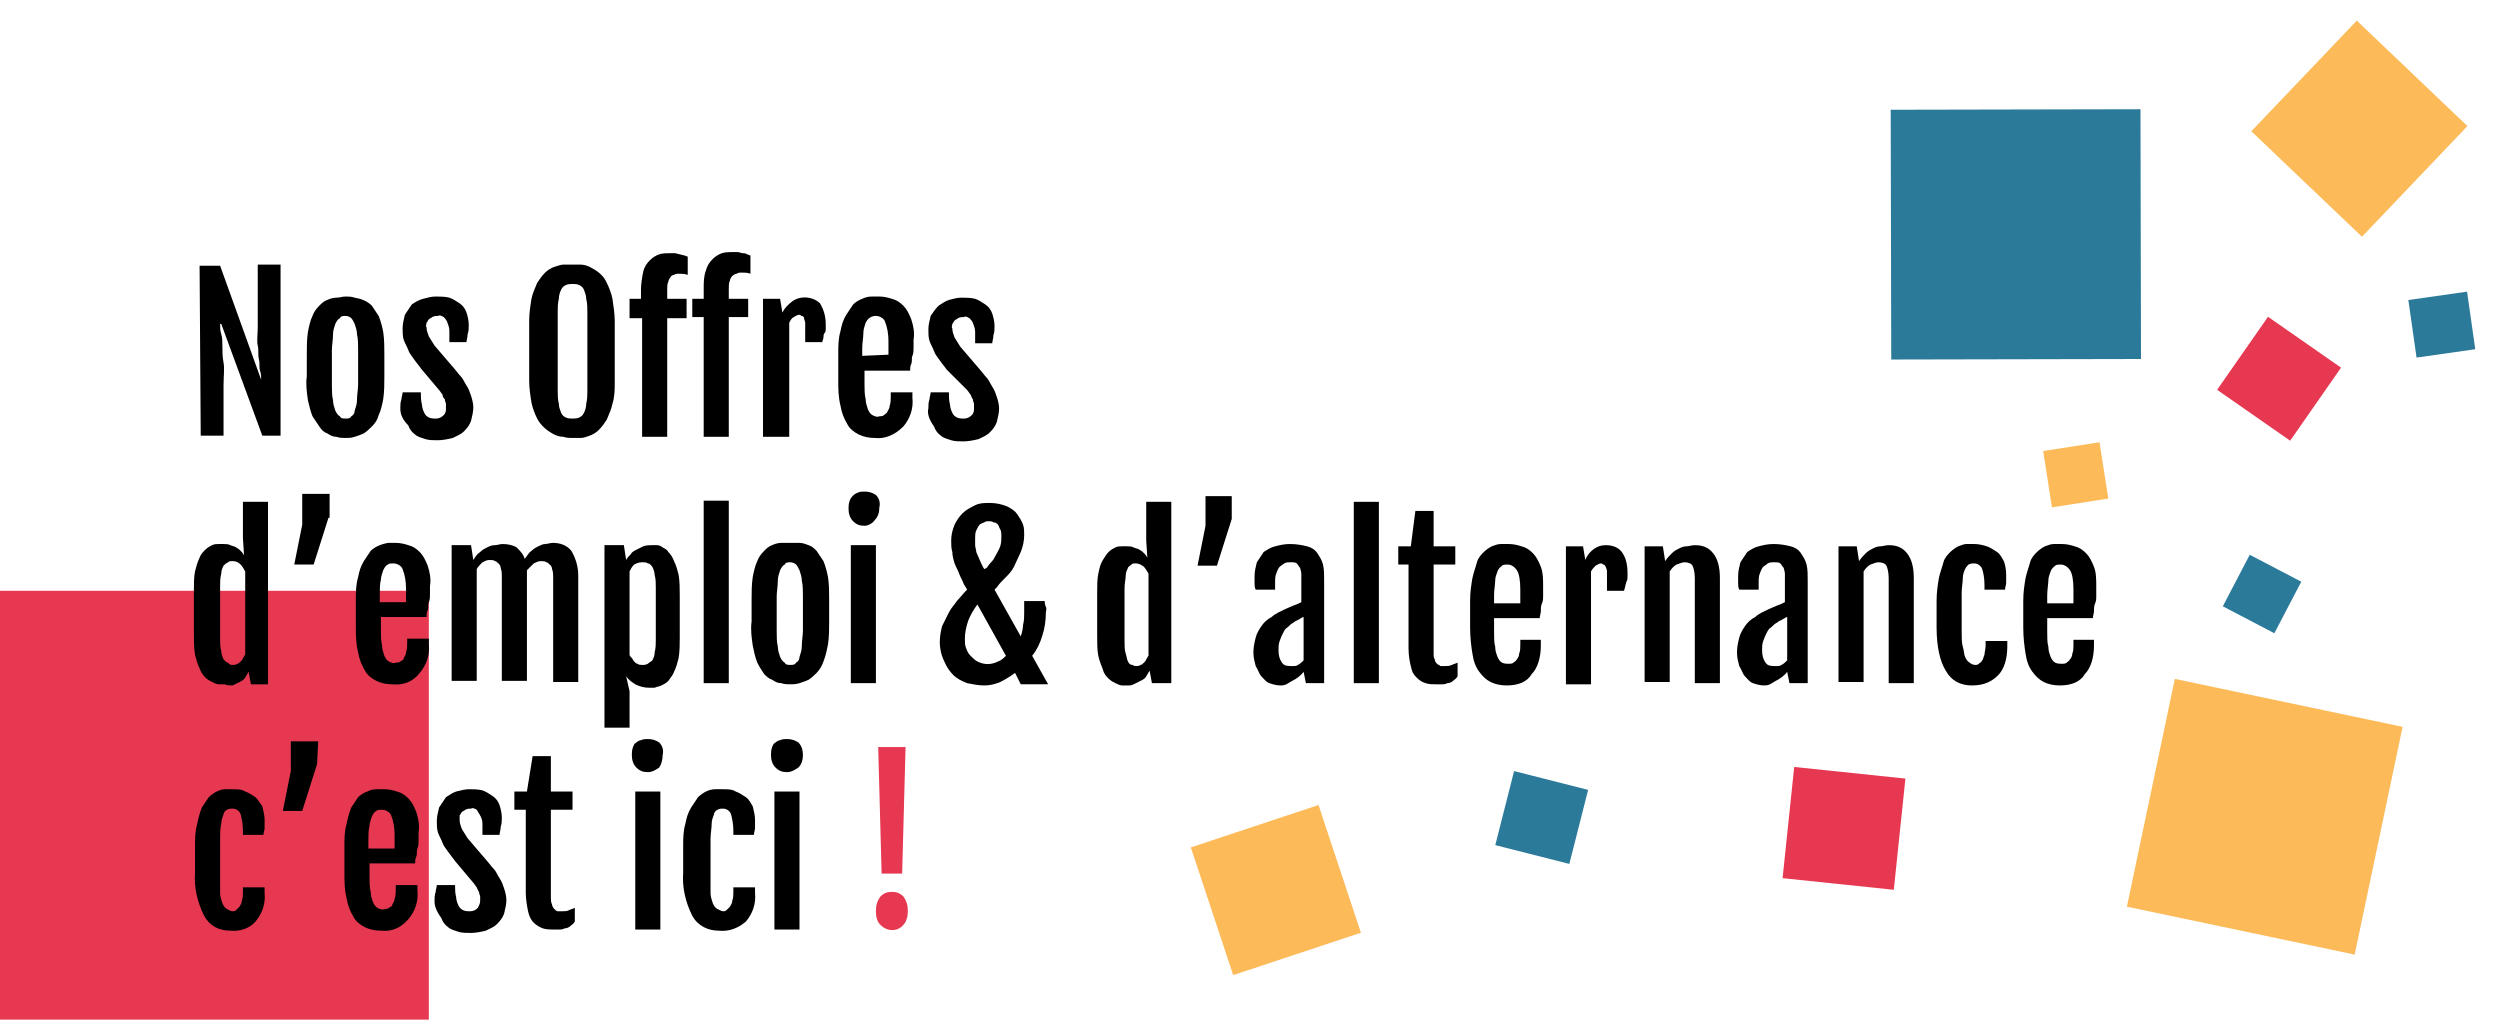 <?xml version="1.0" encoding="utf-8"?>
<!-- Generator: Adobe Illustrator 25.2.2, SVG Export Plug-In . SVG Version: 6.00 Build 0)  -->
<svg version="1.1" id="a2b42c59-356f-4bb9-99c4-b603fcf58734"
	 xmlns="http://www.w3.org/2000/svg" xmlns:xlink="http://www.w3.org/1999/xlink" x="0px" y="0px" viewBox="0 0 219.2 89.7"
	 style="enable-background:new 0 0 219.2 89.7;" xml:space="preserve">
<style type="text/css">
	.st0{fill:#E63851;}
	.st1{fill:#FCBA58;}
	.st2{fill:#2C7A99;}
</style>
<g>
	<rect y="51.8" class="st0" width="37.6" height="37.6"/>
	<g>
		
			<rect x="188.3" y="61.5" transform="matrix(0.206 -0.979 0.979 0.206 87.489 251.174)" class="st1" width="20.4" height="20.4"/>
		
			<rect x="165.8" y="9.6" transform="matrix(1 -2.094389e-03 2.094389e-03 1 -4.258960e-02 0.37)" class="st2" width="21.9" height="21.9"/>
		
			<rect x="195.9" y="29.4" transform="matrix(0.572 -0.821 0.821 0.572 58.205 178.196)" class="st0" width="7.8" height="7.8"/>
		<rect x="179.5" y="39.2" transform="matrix(0.988 -0.154 0.154 0.988 -4.237 28.458)" class="st1" width="5" height="5"/>
		<rect x="211.5" y="25.9" transform="matrix(0.99 -0.141 0.141 0.99 -1.873 30.485)" class="st2" width="5.2" height="5.1"/>
		
			<rect x="200.1" y="4.6" transform="matrix(0.69 -0.724 0.724 0.69 55.997 153.208)" class="st1" width="13.4" height="13.4"/>
		
			<rect x="195.8" y="49.4" transform="matrix(0.463 -0.886 0.886 0.463 60.472 203.768)" class="st2" width="5.1" height="5.1"/>
	</g>
	<g>
		<path d="M17.5,23.3h1.8l3.6,10l0,0c0-0.2,0-0.5-0.1-0.8s0-0.6-0.1-1s0-0.8-0.1-1.2s0-1,0-1.6v-5.5h2v15H23l-3.6-9.8h-0.1
			c0,0.3,0,0.6,0.1,0.9s0.1,0.7,0.1,1.1s0,0.9,0.1,1.4s0,1.2,0,2v4.4h-2L17.5,23.3z"/>
		<path d="M30.3,38.4c-0.3,0-0.5,0-0.8-0.1c-0.3,0-0.5-0.1-0.8-0.3c-0.3-0.1-0.5-0.3-0.7-0.6c-0.2-0.3-0.4-0.6-0.6-0.9
			c-0.2-0.5-0.3-1-0.4-1.4c-0.1-0.7-0.2-1.4-0.1-2.1v-1.9c0-0.7,0-1.3,0.1-2c0.1-0.5,0.2-1,0.4-1.4c0.1-0.3,0.3-0.6,0.6-0.9
			c0.2-0.2,0.4-0.4,0.7-0.5c0.2-0.1,0.5-0.2,0.8-0.2c0.3,0,0.5-0.1,0.8-0.1c0.3,0,0.5,0,0.8,0.1c0.6,0.1,1.1,0.3,1.5,0.7
			c0.2,0.3,0.4,0.6,0.6,0.9c0.2,0.5,0.3,0.9,0.4,1.4c0.1,0.7,0.1,1.3,0.1,2v1.9c0,0.7,0,1.3-0.1,2c-0.1,0.5-0.2,1-0.4,1.4
			c-0.1,0.4-0.3,0.7-0.6,1c-0.2,0.2-0.4,0.4-0.7,0.6c-0.2,0.1-0.5,0.2-0.8,0.3C30.8,38.4,30.6,38.4,30.3,38.4z M30.3,36.7
			c0.2,0,0.4,0,0.5-0.2c0.2-0.1,0.3-0.3,0.3-0.5c0.1-0.3,0.2-0.6,0.2-0.9c0-0.5,0.1-1,0.1-1.4v-3c0-0.5,0-1-0.1-1.4
			c0-0.3-0.1-0.6-0.2-0.9c-0.1-0.2-0.2-0.4-0.3-0.5c-0.1-0.1-0.3-0.2-0.5-0.2c-0.2,0-0.4,0-0.5,0.2c-0.2,0.1-0.3,0.3-0.4,0.5
			c-0.1,0.3-0.2,0.6-0.2,0.9c0,0.5-0.1,1-0.1,1.4v3c0,0.5,0,1,0.1,1.4c0,0.3,0.1,0.6,0.2,0.9c0.1,0.2,0.2,0.4,0.4,0.5
			C29.9,36.7,30.1,36.7,30.3,36.7L30.3,36.7z"/>
		<path d="M35.1,35.8c0-0.3,0-0.5,0.1-0.8c0-0.2,0.1-0.4,0.1-0.6h1.6c0,0.4,0,0.7,0.1,1.1c0,0.2,0.1,0.5,0.2,0.7
			c0.1,0.2,0.2,0.3,0.4,0.4c0.2,0.1,0.4,0.1,0.6,0.1c0.3,0,0.5-0.1,0.7-0.3c0.2-0.2,0.2-0.4,0.2-0.6c0-0.1,0-0.2,0-0.4
			c0-0.1-0.1-0.2-0.1-0.4c-0.1-0.1-0.2-0.2-0.2-0.4c-0.1-0.1-0.2-0.3-0.3-0.4l-1.6-1.9c-0.2-0.3-0.4-0.5-0.6-0.8
			c-0.2-0.3-0.4-0.5-0.5-0.8c-0.1-0.3-0.3-0.6-0.4-0.9c-0.1-0.3-0.1-0.7-0.1-1c0-0.4,0.1-0.8,0.2-1.2c0.2-0.3,0.4-0.6,0.6-0.9
			c0.3-0.2,0.6-0.4,1-0.5c0.4-0.1,0.7-0.2,1.1-0.2c0.4,0,0.8,0,1.2,0.1c0.3,0.1,0.6,0.3,0.9,0.5c0.3,0.2,0.5,0.5,0.6,0.8
			c0.1,0.3,0.2,0.7,0.2,1.1c0,0.3,0,0.5-0.1,0.8c0,0.3-0.1,0.5-0.1,0.7h-1.5c0-0.4,0-0.7,0-1c0-0.3-0.1-0.5-0.2-0.8
			c-0.1-0.2-0.2-0.3-0.3-0.4c-0.2-0.1-0.3-0.2-0.5-0.1c-0.2,0-0.3,0-0.5,0.1c-0.1,0.1-0.2,0.1-0.3,0.2c-0.1,0.1-0.1,0.2-0.2,0.3
			c0,0.1-0.1,0.3,0,0.4c0,0.3,0.1,0.5,0.2,0.8c0.2,0.3,0.3,0.5,0.5,0.8l1.8,2.1c0.1,0.1,0.3,0.4,0.5,0.6c0.2,0.2,0.3,0.5,0.5,0.8
			c0.2,0.3,0.3,0.6,0.4,0.9c0.1,0.3,0.2,0.7,0.2,1c0,0.4-0.1,0.8-0.2,1.2c-0.1,0.3-0.3,0.6-0.6,0.9c-0.3,0.3-0.6,0.4-1,0.6
			c-0.4,0.1-0.9,0.2-1.3,0.2c-0.4,0-0.8,0-1.1-0.1c-0.3-0.1-0.7-0.2-0.9-0.4c-0.3-0.2-0.5-0.5-0.6-0.8
			C35.2,36.7,35.1,36.2,35.1,35.8z"/>
		<path d="M50.2,38.4c-0.3,0-0.5,0-0.8-0.1c-0.3,0-0.6-0.1-0.8-0.2c-0.6-0.3-1.2-0.8-1.5-1.4c-0.2-0.4-0.4-0.9-0.5-1.4
			c-0.1-0.6-0.2-1.3-0.2-1.9v-5.3c0-0.6,0.1-1.3,0.2-1.9c0.1-0.5,0.3-0.9,0.5-1.4c0.2-0.3,0.4-0.6,0.7-0.9c0.2-0.2,0.5-0.4,0.8-0.5
			c0.3-0.1,0.6-0.2,0.8-0.2c0.3,0,0.5,0,0.8,0c0.2,0,0.5,0,0.7,0c0.3,0,0.6,0.1,0.8,0.2c0.6,0.3,1.2,0.7,1.5,1.4
			c0.2,0.4,0.4,0.9,0.5,1.4c0.1,0.7,0.2,1.3,0.2,2v5.3c0,0.6,0,1.3-0.2,1.9c-0.1,0.5-0.3,0.9-0.5,1.4c-0.2,0.3-0.4,0.6-0.7,0.9
			c-0.2,0.2-0.5,0.4-0.8,0.5c-0.3,0.1-0.5,0.2-0.8,0.2C50.7,38.4,50.5,38.4,50.2,38.4z M50.2,36.7c0.2,0,0.4,0,0.6-0.1
			c0.2-0.1,0.3-0.2,0.4-0.4c0.1-0.2,0.2-0.5,0.2-0.8c0.1-0.4,0.1-0.8,0.1-1.2v-6.8c0-0.4,0-0.8-0.1-1.2c0-0.3-0.1-0.5-0.2-0.8
			c-0.1-0.2-0.2-0.3-0.4-0.4c-0.2-0.1-0.4-0.1-0.6-0.1c-0.2,0-0.4,0-0.6,0.1c-0.2,0.1-0.3,0.2-0.4,0.4c-0.1,0.2-0.2,0.5-0.2,0.8
			c-0.1,0.4-0.1,0.8-0.1,1.2v6.8c0,0.4,0,0.8,0.1,1.2c0,0.3,0.1,0.5,0.2,0.8c0.1,0.2,0.2,0.3,0.4,0.4C49.8,36.7,50,36.7,50.2,36.7
			L50.2,36.7z"/>
		<path d="M56.2,27.9h-1v-1.7h1v-0.8c0-0.5,0.1-1.1,0.2-1.6c0.1-0.4,0.3-0.7,0.6-1c0.2-0.2,0.5-0.4,0.8-0.5c0.3-0.1,0.7-0.1,1-0.1
			h0.4l0.4,0.1l0.4,0.1c0.1,0,0.2,0.1,0.3,0.1v1.6C60,24,59.8,24,59.5,24c-0.1,0-0.3,0-0.4,0.1c-0.1,0-0.3,0.1-0.3,0.2
			c-0.1,0.1-0.2,0.3-0.2,0.4c-0.1,0.2-0.1,0.4-0.1,0.7v0.8h1.7v1.7h-1.7v10.4h-2.2V27.9z M61.7,27.8h-1v-1.6h1v-0.9
			c0-0.5,0-1.1,0.2-1.6c0.1-0.4,0.3-0.7,0.6-1c0.2-0.2,0.5-0.4,0.8-0.5c0.3-0.1,0.7-0.1,1-0.1h0.4l0.4,0.1c0.1,0,0.3,0,0.4,0.1
			c0.1,0,0.2,0.1,0.3,0.1V24c-0.3-0.1-0.5-0.1-0.8-0.1c-0.1,0-0.3,0-0.4,0.1c-0.1,0-0.3,0.1-0.4,0.2c-0.1,0.1-0.2,0.3-0.2,0.4
			c-0.1,0.2-0.1,0.4-0.1,0.7v0.9h1.7v1.6h-1.7v10.5h-2.2L61.7,27.8z"/>
		<path d="M66.8,26.2h1.6l0.2,1.2c0.2-0.4,0.5-0.7,0.9-1c0.7-0.5,1.8-0.4,2.4,0.2c0.3,0.5,0.5,1.1,0.5,1.8c0,0.1,0,0.2,0,0.4
			s0,0.3-0.1,0.4s-0.1,0.3-0.1,0.4s-0.1,0.3-0.1,0.4h-1.5v-1.1c0-0.2,0-0.4,0-0.6c0-0.1-0.1-0.3-0.1-0.4c0-0.1-0.1-0.2-0.2-0.2
			c-0.1,0-0.1-0.1-0.2-0.1c-0.2,0-0.3,0.1-0.5,0.2c-0.2,0.1-0.3,0.3-0.4,0.5v10h-2.3V26.2z"/>
		<path d="M76.7,38.4c-0.5,0-1-0.1-1.4-0.3c-0.4-0.2-0.8-0.5-1-0.9c-0.3-0.5-0.5-1-0.6-1.6c-0.2-0.8-0.2-1.5-0.2-2.3V31
			c0-0.7,0-1.3,0.2-2c0.1-0.5,0.2-0.9,0.5-1.4c0.2-0.3,0.4-0.6,0.6-0.9c0.2-0.2,0.5-0.4,0.8-0.5c0.2-0.1,0.5-0.2,0.8-0.2
			c0.2,0,0.5,0,0.7,0c0.4,0,0.8,0.1,1.1,0.2c0.4,0.1,0.7,0.3,1,0.6c0.3,0.3,0.5,0.7,0.7,1.2c0.2,0.6,0.3,1.2,0.2,1.8
			c0,0.2,0,0.5,0,0.7s0,0.5-0.1,0.7s0,0.5-0.1,0.7s-0.1,0.4-0.1,0.6h-4v1.2c0,0.4,0,0.9,0.1,1.3c0,0.3,0.1,0.6,0.2,0.9
			c0.1,0.2,0.2,0.4,0.4,0.5c0.2,0.1,0.4,0.2,0.6,0.1c0.1,0,0.3,0,0.4-0.1c0.1-0.1,0.3-0.2,0.3-0.3c0.1-0.2,0.2-0.3,0.2-0.5
			c0.1-0.3,0.1-0.5,0.1-0.8v-0.4h1.9v0.5c0.1,0.9-0.2,1.8-0.8,2.5C78.4,38.2,77.5,38.5,76.7,38.4z M77.9,31.1c0-0.1,0-0.1,0-0.3
			s0-0.2,0-0.3v-0.6c0-0.6-0.1-1.2-0.3-1.7c-0.1-0.3-0.5-0.5-0.8-0.5c-0.4,0-0.7,0.2-0.9,0.6c-0.1,0.3-0.2,0.6-0.2,0.9
			c0,0.4-0.1,0.9-0.1,1.3v0.7L77.9,31.1z"/>
		<path d="M81.4,35.8c0-0.3,0-0.5,0.1-0.8c0-0.2,0.1-0.4,0.1-0.6h1.6c0,0.4,0,0.7,0.1,1.1c0,0.2,0.1,0.5,0.2,0.7
			c0.1,0.2,0.2,0.3,0.4,0.4c0.2,0.1,0.4,0.1,0.6,0.1c0.3,0,0.5-0.1,0.7-0.3c0.2-0.2,0.2-0.4,0.2-0.6c0-0.1,0-0.2,0-0.4
			c0-0.1-0.1-0.2-0.1-0.4c-0.1-0.1-0.1-0.2-0.2-0.4c-0.1-0.1-0.2-0.3-0.3-0.4L83,32.4c-0.2-0.3-0.4-0.5-0.6-0.8
			c-0.2-0.3-0.4-0.5-0.5-0.8c-0.1-0.3-0.3-0.6-0.4-0.9c-0.1-0.3-0.1-0.7-0.1-1c0-0.4,0.1-0.8,0.2-1.2c0.2-0.3,0.4-0.6,0.7-0.9
			c0.3-0.2,0.6-0.4,0.9-0.5c0.4-0.1,0.7-0.2,1.1-0.2c0.4,0,0.8,0,1.2,0.1c0.3,0.1,0.6,0.3,0.9,0.5c0.3,0.2,0.5,0.5,0.6,0.8
			c0.1,0.3,0.2,0.7,0.2,1.1c0,0.3,0,0.5-0.1,0.8c0,0.3-0.1,0.5-0.1,0.7h-1.5c0-0.4,0-0.7,0-1c0-0.3-0.1-0.5-0.2-0.8
			c-0.1-0.2-0.2-0.3-0.3-0.4c-0.2-0.1-0.3-0.2-0.5-0.1c-0.2,0-0.3,0-0.5,0.1c-0.1,0.1-0.2,0.1-0.3,0.2c-0.1,0.1-0.1,0.2-0.2,0.3
			c0,0.1-0.1,0.3,0,0.4c0,0.3,0.1,0.5,0.2,0.8c0.2,0.3,0.3,0.5,0.5,0.8l1.8,2.1c0.1,0.1,0.3,0.4,0.5,0.6c0.2,0.2,0.3,0.5,0.5,0.8
			c0.2,0.3,0.3,0.6,0.4,0.9c0.1,0.3,0.2,0.7,0.2,1c0,0.4-0.1,0.8-0.2,1.2c-0.1,0.3-0.3,0.6-0.6,0.9c-0.3,0.3-0.6,0.4-1,0.6
			c-0.4,0.1-0.9,0.2-1.3,0.2c-0.4,0-0.8,0-1.1-0.1c-0.3-0.1-0.7-0.2-0.9-0.4c-0.3-0.2-0.5-0.5-0.6-0.8
			C81.4,36.7,81.3,36.2,81.4,35.8z"/>
		<path d="M19.7,60c-0.2,0-0.3,0-0.5,0c-0.2,0-0.4-0.1-0.6-0.2c-0.2-0.1-0.4-0.2-0.6-0.4c-0.2-0.2-0.4-0.5-0.5-0.8
			c-0.2-0.4-0.3-0.8-0.4-1.2c-0.1-0.6-0.1-1.2-0.1-1.8v-3.8c0-0.6,0-1.2,0.1-1.7c0.1-0.4,0.2-0.8,0.4-1.2c0.1-0.3,0.3-0.5,0.5-0.7
			c0.2-0.2,0.4-0.3,0.6-0.4c0.2-0.1,0.4-0.1,0.6-0.1h0.4c0.2,0,0.4,0,0.6,0.1c0.2,0.1,0.4,0.1,0.5,0.2c0.2,0.1,0.3,0.2,0.4,0.3
			c0.1,0.1,0.2,0.2,0.3,0.4l0,0l-0.1-1.5V44h2.2v16H22l-0.2-1.1c-0.1,0.2-0.2,0.3-0.3,0.5c-0.1,0.2-0.3,0.3-0.5,0.4
			c-0.2,0.1-0.4,0.2-0.6,0.3C20.2,60.1,19.9,60.1,19.7,60z M20.4,58.3c0.1,0,0.3,0,0.4-0.1c0.1,0,0.2-0.1,0.3-0.2
			c0.1-0.1,0.2-0.2,0.2-0.3c0.1-0.1,0.1-0.2,0.2-0.3v-7.3c-0.1-0.2-0.3-0.5-0.4-0.6c-0.2-0.2-0.4-0.3-0.7-0.3c-0.2,0-0.3,0-0.4,0.1
			c-0.2,0.1-0.3,0.2-0.4,0.3c-0.1,0.2-0.2,0.4-0.2,0.7c-0.1,0.4-0.1,0.7-0.1,1.1v4.6c0,0.4,0,0.7,0.1,1.1c0,0.2,0.1,0.5,0.2,0.7
			c0.1,0.1,0.2,0.3,0.4,0.3C20.1,58.3,20.3,58.3,20.4,58.3z"/>
		<path d="M28.8,45.4l-1.3,4.1h-1.7l0.7-3.5v-2.7h2.4V45.4z"/>
		<path d="M34.4,60c-0.5,0-1-0.1-1.4-0.3c-0.4-0.2-0.8-0.5-1-0.9c-0.3-0.5-0.5-1-0.6-1.6c-0.2-0.8-0.2-1.5-0.2-2.3v-2.3
			c0-0.7,0-1.3,0.2-2c0.1-0.5,0.2-0.9,0.5-1.4c0.2-0.3,0.4-0.6,0.6-0.9c0.4-0.4,1-0.6,1.5-0.7c0.2,0,0.5,0,0.7,0
			c0.4,0,0.8,0.1,1.1,0.2c0.4,0.1,0.7,0.3,1,0.6c0.3,0.3,0.5,0.7,0.7,1.2c0.2,0.6,0.3,1.2,0.2,1.8c0,0.2,0,0.5,0,0.7s0,0.5-0.1,0.7
			s0,0.5-0.1,0.7s-0.1,0.4-0.1,0.6h-4v1.2c0,0.4,0,0.9,0.1,1.3c0,0.3,0.1,0.6,0.2,0.9c0.1,0.2,0.2,0.4,0.4,0.5
			c0.2,0.1,0.4,0.2,0.6,0.1c0.1,0,0.3,0,0.4-0.1c0.1-0.1,0.3-0.1,0.3-0.3c0.1-0.2,0.2-0.3,0.2-0.5c0.1-0.3,0.1-0.5,0.1-0.8v-0.4h1.9
			v0.5c0.1,0.9-0.2,1.8-0.8,2.5C36.2,59.8,35.3,60.1,34.4,60z M35.6,52.8c0-0.1,0-0.1,0-0.3s0-0.2,0-0.3v-0.6c0-0.6-0.1-1.2-0.3-1.7
			c-0.1-0.3-0.5-0.5-0.8-0.5c-0.2,0-0.4,0-0.5,0.1c-0.2,0.1-0.3,0.3-0.4,0.5c-0.1,0.3-0.2,0.6-0.2,0.8c-0.1,0.4-0.1,0.9-0.1,1.3v0.7
			L35.6,52.8z"/>
		<path d="M39.6,47.8h1.7l0.2,1.3l0,0c0.2-0.3,0.3-0.5,0.6-0.7c0.2-0.2,0.4-0.3,0.6-0.4c0.2-0.1,0.4-0.2,0.7-0.2
			c0.2,0,0.4-0.1,0.7-0.1c0.4,0,0.9,0.1,1.2,0.3c0.3,0.3,0.6,0.6,0.7,1c0.2-0.2,0.3-0.5,0.6-0.7c0.2-0.2,0.4-0.3,0.6-0.4
			c0.2-0.1,0.4-0.2,0.6-0.2c0.2,0,0.4-0.1,0.7-0.1c0.6,0,1.2,0.2,1.6,0.7c0.4,0.7,0.6,1.4,0.6,2.2v9.3h-2.2v-9.2
			c0-0.2,0-0.5-0.1-0.7c0-0.2-0.1-0.3-0.2-0.4c-0.1-0.1-0.2-0.2-0.3-0.2c-0.1-0.1-0.3-0.1-0.5-0.1c-0.2,0-0.4,0.1-0.6,0.2
			c-0.2,0.2-0.4,0.4-0.6,0.6c0,0,0,0.1,0,0.1v9.6H44v-9.2c0-0.2,0-0.4-0.1-0.7c0-0.2-0.1-0.3-0.2-0.4c-0.1-0.1-0.2-0.2-0.3-0.2
			c-0.1-0.1-0.3-0.1-0.5-0.1c-0.2,0-0.4,0.1-0.6,0.2c-0.2,0.2-0.4,0.4-0.5,0.6v9.8h-2.2L39.6,47.8z"/>
		<path d="M55.2,60.6v3.2H53v-16h1.7l0.2,1.3c0.1-0.2,0.2-0.3,0.4-0.5c0.1-0.2,0.3-0.3,0.5-0.4c0.2-0.1,0.4-0.2,0.6-0.3
			c0.3-0.1,0.5-0.1,0.8-0.1c0.1,0,0.3,0,0.4,0c0.2,0,0.4,0.1,0.5,0.2c0.2,0.1,0.4,0.2,0.5,0.4c0.2,0.2,0.4,0.5,0.5,0.8
			c0.2,0.4,0.3,0.8,0.4,1.2c0.1,0.6,0.1,1.2,0.1,1.8v3.7c0,0.6,0,1.2-0.1,1.8c-0.1,0.4-0.2,0.8-0.4,1.2c-0.1,0.3-0.3,0.5-0.5,0.8
			c-0.2,0.2-0.4,0.3-0.6,0.4c-0.2,0.1-0.4,0.1-0.6,0.2c-0.2,0-0.3,0-0.5,0c-0.4,0-0.8-0.1-1.2-0.3c-0.3-0.2-0.6-0.4-0.8-0.7
			L55.2,60.6z M55.2,57.4c0,0.1,0.1,0.2,0.2,0.3c0.1,0.1,0.1,0.2,0.2,0.3c0.1,0.1,0.2,0.2,0.3,0.2c0.1,0.1,0.3,0.1,0.4,0.1
			c0.2,0,0.3,0,0.5-0.1c0.1-0.1,0.3-0.2,0.4-0.3c0.1-0.2,0.2-0.4,0.2-0.7c0.1-0.4,0.1-0.7,0.1-1.1v-4.6c0-0.4,0-0.7-0.1-1.1
			c0-0.2-0.1-0.5-0.2-0.7c-0.1-0.1-0.2-0.3-0.4-0.3c-0.1-0.1-0.3-0.1-0.5-0.1c-0.3,0-0.5,0.1-0.7,0.2c-0.2,0.2-0.3,0.4-0.4,0.6
			L55.2,57.4z"/>
		<path d="M61.7,43.9h2.2v16h-2.2V43.9z"/>
		<path d="M69.3,60c-0.3,0-0.5,0-0.8-0.1c-0.3,0-0.5-0.1-0.8-0.3c-0.3-0.1-0.5-0.3-0.7-0.5c-0.2-0.3-0.4-0.6-0.6-1
			c-0.2-0.5-0.3-1-0.4-1.5c-0.1-0.7-0.2-1.4-0.1-2.1v-1.9c0-0.7,0-1.3,0.1-2c0.1-0.5,0.2-1,0.4-1.4c0.1-0.3,0.3-0.6,0.6-0.9
			c0.2-0.2,0.4-0.4,0.7-0.5c0.2-0.1,0.5-0.2,0.8-0.2c0.3,0,0.5,0,0.8,0c0.2,0,0.5,0,0.8,0c0.3,0,0.5,0.1,0.8,0.2
			c0.3,0.1,0.5,0.3,0.7,0.5c0.2,0.3,0.4,0.6,0.6,0.9c0.2,0.5,0.3,0.9,0.4,1.4c0.1,0.7,0.1,1.3,0.1,2v1.9c0,0.7,0,1.3-0.1,2
			c-0.1,0.5-0.2,1-0.4,1.5c-0.1,0.3-0.3,0.7-0.6,1c-0.2,0.2-0.4,0.4-0.7,0.6c-0.2,0.1-0.5,0.2-0.8,0.3C69.8,60,69.5,60,69.3,60z
			 M69.3,58.3c0.2,0,0.4,0,0.5-0.2c0.2-0.1,0.3-0.3,0.3-0.5c0.1-0.3,0.2-0.6,0.2-0.9c0-0.5,0.1-1,0.1-1.4v-3c0-0.5,0-1-0.1-1.4
			c0-0.3-0.1-0.6-0.2-0.9c-0.1-0.2-0.2-0.4-0.3-0.5c-0.1-0.1-0.3-0.2-0.5-0.2c-0.2,0-0.4,0-0.5,0.2c-0.2,0.1-0.3,0.3-0.4,0.5
			c-0.1,0.3-0.2,0.6-0.2,0.9c0,0.5-0.1,1-0.1,1.4v3c0,0.5,0,1,0.1,1.4c0,0.3,0.1,0.6,0.2,0.9c0.1,0.2,0.2,0.4,0.4,0.5
			C68.9,58.3,69.1,58.3,69.3,58.3L69.3,58.3z"/>
		<path d="M75.8,46.1c-0.4,0-0.7-0.1-1-0.4c-0.3-0.3-0.4-0.7-0.4-1.1c0-0.2,0-0.4,0.1-0.7c0.1-0.3,0.4-0.6,0.7-0.7
			c0.2-0.1,0.4-0.1,0.6-0.1c0.4,0,0.7,0.1,1,0.3c0.3,0.3,0.4,0.7,0.3,1.1c0,0.4-0.1,0.8-0.4,1.1C76.5,45.9,76.1,46.1,75.8,46.1z
			 M74.6,47.8h2.2v12.1h-2.2V47.8z"/>
		<path d="M82.4,56.3c0-0.5,0.1-1,0.2-1.4c0.2-0.4,0.4-0.8,0.6-1.2c0.2-0.4,0.5-0.7,0.7-1l0.7-0.8l0.2-0.2l-0.3-0.5
			c-0.1-0.3-0.3-0.6-0.4-0.9c-0.1-0.3-0.3-0.6-0.4-0.9c-0.1-0.3-0.2-0.7-0.2-1c-0.1-0.3-0.1-0.7-0.1-1c0-0.5,0.1-0.9,0.3-1.4
			c0.2-0.4,0.4-0.7,0.7-1c0.3-0.3,0.7-0.5,1.1-0.7c0.4-0.2,0.8-0.2,1.3-0.2c0.5,0,1,0.1,1.5,0.3c0.4,0.2,0.7,0.4,0.9,0.7
			c0.2,0.3,0.4,0.6,0.5,0.9c0.1,0.3,0.1,0.6,0.1,0.9c0,0.5-0.1,1-0.3,1.5c-0.2,0.4-0.4,0.9-0.6,1.3c-0.2,0.4-0.5,0.7-0.8,1
			c-0.3,0.3-0.5,0.5-0.7,0.8l-0.2,0.2l2.3,4.1c0.1-0.3,0.2-0.7,0.2-1c0.1-0.4,0.1-0.7,0.1-1.1c0-0.2,0-0.4,0-0.5s0-0.3,0-0.5h1.8
			c0,0.1,0,0.3,0.1,0.5s0,0.4,0,0.5c0,0.7-0.1,1.4-0.3,2c-0.2,0.7-0.5,1.3-0.9,1.8l1.4,2.5h-2.4L89,59c-0.4,0.3-0.9,0.6-1.3,0.8
			c-0.5,0.2-0.9,0.3-1.4,0.3c-0.5,0-1-0.1-1.5-0.2c-0.5-0.2-0.9-0.4-1.2-0.7c-0.3-0.3-0.6-0.7-0.8-1.2
			C82.5,57.4,82.4,56.8,82.4,56.3z M84.6,56c0,0.3,0,0.6,0.1,0.8c0.1,0.3,0.2,0.5,0.4,0.7c0.2,0.2,0.4,0.4,0.6,0.5
			c0.6,0.3,1.2,0.3,1.8,0c0.3-0.1,0.5-0.3,0.7-0.5l-2.5-4.5c-0.3,0.4-0.6,0.9-0.8,1.4C84.7,55,84.6,55.5,84.6,56z M86.5,49.8
			c0.1-0.1,0.2-0.3,0.4-0.5c0.2-0.2,0.3-0.4,0.4-0.6c0.1-0.2,0.3-0.5,0.4-0.8c0.1-0.3,0.1-0.6,0.1-0.9c0-0.2,0-0.4-0.1-0.6
			c-0.1-0.1-0.1-0.3-0.2-0.4c-0.1-0.1-0.2-0.2-0.4-0.2c-0.1-0.1-0.3-0.1-0.4-0.1c-0.1,0-0.3,0-0.4,0.1c-0.2,0.1-0.3,0.1-0.4,0.2
			c-0.1,0.1-0.2,0.3-0.3,0.5c-0.1,0.2-0.1,0.5-0.1,0.7c0,0.2,0,0.4,0,0.6c0,0.2,0.1,0.4,0.1,0.6c0.1,0.2,0.2,0.5,0.3,0.7
			c0.1,0.2,0.2,0.5,0.4,0.8L86.5,49.8z"/>
		<path d="M20.2,81.6c-1,0-1.8-0.4-2.3-1.3c-0.6-1.2-0.9-2.5-0.8-3.8v-2.3c0-0.7,0-1.3,0.2-2c0.1-0.5,0.2-0.9,0.4-1.4
			c0.2-0.3,0.4-0.6,0.6-0.9c0.2-0.2,0.5-0.4,0.7-0.5c0.2-0.1,0.5-0.2,0.7-0.2c0.2,0,0.5,0,0.7,0c0.4,0,0.8,0,1.1,0.2
			c0.3,0.1,0.6,0.3,0.9,0.5c0.2,0.2,0.4,0.5,0.6,0.8c0.1,0.4,0.2,0.8,0.2,1.2c0,0.2,0,0.5,0,0.7c0,0.2-0.1,0.4-0.1,0.6h-1.8v-0.4
			c0-0.5-0.1-1-0.2-1.4c-0.1-0.3-0.4-0.5-0.7-0.5c-0.2,0-0.3,0-0.5,0.1c-0.2,0.1-0.3,0.3-0.3,0.4c-0.1,0.3-0.2,0.5-0.2,0.8
			c-0.1,0.4-0.1,0.9-0.1,1.3V77c0,0.5,0,1,0,1.3c0,0.3,0.1,0.6,0.2,0.9c0.1,0.2,0.2,0.4,0.4,0.5c0.2,0.1,0.3,0.2,0.5,0.2
			c0.1,0,0.2,0,0.3-0.1c0.1-0.1,0.2-0.2,0.3-0.3c0.1-0.2,0.2-0.3,0.2-0.5c0.1-0.3,0.1-0.5,0.1-0.8v-0.4h1.9v0.5
			c0.1,0.9-0.2,1.8-0.8,2.5C21.9,81.4,21,81.7,20.2,81.6z"/>
		<path d="M27.8,67l-1.3,4.1h-1.7l0.7-3.5V65h2.4L27.8,67z"/>
		<path d="M33.4,81.6c-0.5,0-1-0.1-1.4-0.3c-0.4-0.2-0.8-0.5-1-0.9c-0.3-0.5-0.5-1-0.6-1.6c-0.2-0.8-0.2-1.5-0.2-2.3v-2.3
			c0-0.7,0-1.3,0.2-2c0.1-0.5,0.2-0.9,0.4-1.4c0.2-0.3,0.4-0.6,0.6-0.9c0.2-0.2,0.5-0.4,0.8-0.5c0.2-0.1,0.5-0.2,0.8-0.2
			c0.2,0,0.5,0,0.7,0c0.4,0,0.8,0.1,1.1,0.2c0.4,0.1,0.7,0.3,1,0.6c0.3,0.3,0.5,0.7,0.7,1.2c0.2,0.6,0.3,1.2,0.2,1.8
			c0,0.2,0,0.5,0,0.7s0,0.5-0.1,0.7s0,0.5-0.1,0.7s-0.1,0.4-0.1,0.6h-4v1.2c0,0.4,0,0.9,0.1,1.3c0,0.3,0.1,0.6,0.2,0.9
			c0.1,0.2,0.2,0.4,0.4,0.5c0.2,0.1,0.4,0.2,0.6,0.1c0.1,0,0.3,0,0.4-0.1c0.1-0.1,0.3-0.1,0.3-0.3c0.1-0.2,0.2-0.3,0.2-0.5
			c0.1-0.3,0.1-0.5,0.1-0.8v-0.4h1.9v0.5c0.1,0.9-0.2,1.8-0.8,2.5C35.1,81.4,34.3,81.7,33.4,81.6z M34.6,74.4c0-0.1,0-0.1,0-0.3
			s0-0.2,0-0.3v-0.6c0-0.6-0.1-1.2-0.3-1.7c-0.1-0.3-0.5-0.5-0.8-0.5c-0.2,0-0.4,0-0.5,0.1c-0.2,0.1-0.3,0.3-0.4,0.5
			c-0.1,0.3-0.2,0.6-0.2,0.8c-0.1,0.4-0.1,0.9-0.1,1.3v0.7H34.6z"/>
		<path d="M38.1,79c0-0.3,0-0.5,0.1-0.8c0-0.2,0.1-0.4,0.1-0.6h1.6c0,0.4,0,0.7,0.1,1.1c0,0.2,0.1,0.5,0.2,0.7
			c0.1,0.2,0.2,0.3,0.4,0.4c0.2,0.1,0.4,0.1,0.6,0.1c0.3,0,0.5-0.1,0.7-0.3c0.1-0.2,0.2-0.4,0.2-0.6c0-0.1,0-0.3,0-0.4
			c0-0.1-0.1-0.2-0.1-0.4c-0.1-0.1-0.1-0.2-0.2-0.4c-0.1-0.1-0.2-0.3-0.3-0.4l-1.6-1.9l-0.6-0.8c-0.2-0.3-0.4-0.5-0.5-0.8
			c-0.1-0.3-0.3-0.6-0.4-0.9c-0.1-0.3-0.1-0.7-0.1-1c0-0.4,0.1-0.8,0.2-1.2c0.2-0.3,0.4-0.6,0.6-0.9c0.3-0.2,0.6-0.4,0.9-0.5
			c0.4-0.1,0.8-0.2,1.1-0.2c0.4,0,0.8,0,1.2,0.1c0.3,0.1,0.6,0.3,0.9,0.5c0.3,0.2,0.5,0.5,0.6,0.8c0.1,0.3,0.2,0.7,0.2,1.1
			c0,0.3,0,0.5-0.1,0.8c0,0.3-0.1,0.5-0.1,0.7h-1.5c0-0.4,0-0.7,0-1c0-0.3-0.1-0.5-0.2-0.7c-0.1-0.2-0.2-0.3-0.3-0.5
			c-0.2-0.1-0.3-0.2-0.5-0.1c-0.2,0-0.3,0-0.5,0.1c-0.1,0.1-0.2,0.1-0.3,0.2c-0.1,0.1-0.1,0.2-0.2,0.3c0,0.1,0,0.3,0,0.4
			c0,0.3,0.1,0.5,0.2,0.8c0.2,0.3,0.3,0.5,0.5,0.8l1.8,2.1c0.1,0.1,0.3,0.4,0.5,0.6c0.2,0.2,0.3,0.5,0.5,0.8
			c0.2,0.3,0.3,0.6,0.4,0.9c0.1,0.3,0.2,0.7,0.2,1c0,0.4-0.1,0.8-0.2,1.2c-0.1,0.3-0.3,0.6-0.6,0.9c-0.3,0.3-0.6,0.4-1,0.6
			c-0.4,0.1-0.9,0.2-1.3,0.2c-0.4,0-0.8,0-1.1-0.1c-0.3-0.1-0.7-0.2-0.9-0.4c-0.3-0.2-0.5-0.5-0.6-0.8C38.2,79.8,38.1,79.4,38.1,79z
			"/>
		<path d="M46.1,71h-1v-1.6h1.1l0.5-3.1h1.6v3.1h1.9V71h-1.9v7.7c0,0.2,0,0.4,0.1,0.6c0,0.1,0.1,0.3,0.2,0.4
			c0.1,0.1,0.2,0.2,0.3,0.2c0.1,0,0.2,0,0.4,0c0.2,0,0.4,0,0.6-0.1c0.2-0.1,0.3-0.1,0.5-0.2v1.2c-0.1,0.2-0.3,0.3-0.4,0.4
			c-0.1,0.1-0.3,0.2-0.5,0.2c-0.2,0.1-0.3,0.1-0.5,0.1c-0.2,0-0.3,0-0.5,0c-0.3,0-0.6,0-0.9-0.1c-0.3-0.1-0.6-0.3-0.8-0.5
			c-0.3-0.3-0.4-0.6-0.5-1c-0.1-0.5-0.2-1.1-0.2-1.6L46.1,71z"/>
		<path d="M56.8,67.7c-0.4,0-0.7-0.1-1-0.4c-0.3-0.3-0.4-0.7-0.4-1.1c0-0.2,0-0.4,0.1-0.7c0.1-0.2,0.1-0.3,0.3-0.4
			c0.1-0.1,0.3-0.2,0.4-0.2c0.2-0.1,0.4-0.1,0.6-0.1c0.4,0,0.7,0.1,1,0.3c0.3,0.3,0.4,0.7,0.3,1.1c0,0.4-0.1,0.8-0.3,1.1
			C57.5,67.5,57.2,67.7,56.8,67.7z M55.7,69.4h2.2v12.1h-2.2V69.4z"/>
		<path d="M63,81.6c-0.9,0-1.8-0.4-2.3-1.3c-0.6-1.2-0.9-2.5-0.8-3.8v-2.3c0-0.7,0-1.3,0.2-2c0.1-0.5,0.2-0.9,0.5-1.4
			c0.2-0.3,0.4-0.6,0.6-0.9c0.2-0.2,0.5-0.4,0.7-0.5c0.2-0.1,0.5-0.2,0.8-0.2c0.2,0,0.5,0,0.7,0c0.4,0,0.8,0,1.1,0.2
			c0.3,0.1,0.6,0.3,0.9,0.5c0.3,0.2,0.4,0.5,0.6,0.8c0.1,0.4,0.2,0.8,0.2,1.2c0,0.2,0,0.5,0,0.7c0,0.2-0.1,0.4-0.1,0.6h-1.8v-0.4
			c0-0.5-0.1-1-0.2-1.4c-0.1-0.3-0.4-0.5-0.7-0.5c-0.2,0-0.3,0-0.5,0.1c-0.2,0.1-0.3,0.3-0.3,0.4c-0.1,0.3-0.2,0.5-0.2,0.8
			c0,0.4-0.1,0.9-0.1,1.3V77c0,0.4,0,0.9,0,1.3c0,0.3,0.1,0.6,0.2,0.9c0.1,0.2,0.2,0.4,0.4,0.5c0.2,0.1,0.4,0.2,0.5,0.2
			c0.1,0,0.2,0,0.3-0.1c0.1-0.1,0.2-0.2,0.3-0.3c0.1-0.2,0.2-0.3,0.2-0.5c0.1-0.3,0.1-0.5,0.1-0.8v-0.4h1.9v0.5
			c0.1,0.9-0.2,1.8-0.8,2.5C64.7,81.4,63.9,81.7,63,81.6z"/>
		<path d="M69,67.7c-0.4,0-0.7-0.1-1-0.4c-0.3-0.3-0.4-0.7-0.4-1.1c0-0.2,0-0.4,0.1-0.7c0.1-0.2,0.1-0.3,0.3-0.4
			c0.1-0.1,0.3-0.2,0.4-0.2c0.2-0.1,0.4-0.1,0.6-0.1c0.4,0,0.7,0.1,1,0.3c0.3,0.3,0.4,0.7,0.4,1.1c0,0.4-0.1,0.8-0.4,1.1
			C69.7,67.5,69.4,67.7,69,67.7z M67.9,69.4h2.2v12.1h-2.2V69.4z"/>
		<path class="st0" d="M76.8,79.9c0-0.5,0.1-0.9,0.4-1.3c0.3-0.3,0.6-0.4,1-0.4c0.4,0,0.7,0.1,1,0.4c0.3,0.4,0.4,0.8,0.4,1.3
			c0,0.4-0.1,0.9-0.4,1.2c-0.5,0.6-1.4,0.6-2,0c0,0,0,0,0,0C76.9,80.8,76.8,80.4,76.8,79.9z M77,65.5h2.4l-0.3,11.1h-1.8L77,65.5z"
			/>
		<g>
			<path d="M98.9,60.1c-0.1,0-0.3,0-0.5,0c-0.2,0-0.4-0.1-0.6-0.2c-0.2-0.1-0.4-0.2-0.6-0.4c-0.2-0.2-0.4-0.4-0.5-0.8
				c-0.1-0.3-0.3-0.7-0.4-1.2s-0.1-1.1-0.1-1.7v-3.8c0-0.7,0-1.2,0.1-1.7s0.2-0.9,0.4-1.2c0.2-0.3,0.3-0.5,0.5-0.7s0.4-0.3,0.6-0.4
				s0.4-0.1,0.6-0.1c0.2,0,0.3,0,0.4,0c0.2,0,0.4,0,0.6,0.1c0.2,0.1,0.4,0.1,0.5,0.2c0.2,0.1,0.3,0.2,0.4,0.3
				c0.1,0.1,0.2,0.2,0.3,0.4l0,0l-0.1-1.5V44h2.2v15.9h-1.7l-0.2-1.1c-0.1,0.2-0.2,0.3-0.3,0.5c-0.1,0.2-0.3,0.3-0.5,0.4
				c-0.2,0.1-0.4,0.2-0.6,0.3S99.1,60.1,98.9,60.1z M99.6,58.4c0.1,0,0.3,0,0.4-0.1c0.1,0,0.2-0.1,0.3-0.2c0.1-0.1,0.2-0.2,0.2-0.3
				c0.1-0.1,0.1-0.2,0.2-0.3v-7.2c-0.1-0.2-0.3-0.5-0.4-0.6s-0.4-0.3-0.7-0.3c-0.2,0-0.3,0-0.4,0.1c-0.1,0.1-0.3,0.2-0.3,0.3
				c-0.1,0.2-0.2,0.4-0.2,0.7s-0.1,0.6-0.1,1.1v4.6c0,0.4,0,0.8,0.1,1.1s0.1,0.5,0.2,0.7c0.1,0.2,0.2,0.3,0.4,0.3
				C99.3,58.3,99.4,58.4,99.6,58.4z"/>
			<path d="M108,45.5l-1.3,4.1h-1.7l0.7-3.5v-2.6h2.3V45.5z"/>
			<path d="M112.3,60.1c-0.4,0-0.7-0.1-1-0.2c-0.3-0.1-0.5-0.4-0.7-0.6s-0.3-0.6-0.5-0.9c-0.1-0.4-0.2-0.7-0.2-1.2
				c0-0.5,0.1-0.9,0.2-1.3c0.1-0.4,0.3-0.7,0.5-1s0.5-0.6,0.9-0.8c0.3-0.3,0.8-0.5,1.2-0.7c0.2-0.1,0.5-0.2,0.7-0.3
				c0.3-0.1,0.5-0.2,0.7-0.3V51c0-0.2,0-0.5,0-0.7c0-0.2-0.1-0.4-0.1-0.5c-0.1-0.1-0.2-0.3-0.3-0.4c-0.1-0.1-0.3-0.1-0.6-0.1
				c-0.2,0-0.3,0-0.5,0.1c-0.1,0.1-0.3,0.2-0.4,0.3c-0.1,0.1-0.2,0.3-0.3,0.6c-0.1,0.2-0.1,0.5-0.1,0.9v0.5h-1.7
				c-0.1-0.2-0.1-0.4-0.1-0.6s0-0.4,0-0.6c0-0.4,0.1-0.8,0.2-1.2c0.2-0.3,0.4-0.6,0.6-0.9c0.3-0.2,0.6-0.4,1-0.5
				c0.4-0.1,0.8-0.2,1.3-0.2c0.6,0,1.1,0.1,1.5,0.2c0.4,0.1,0.7,0.3,0.9,0.6s0.4,0.6,0.5,1s0.1,0.9,0.1,1.4v9h-1.6l-0.2-1
				c-0.2,0.3-0.6,0.6-1,0.8S112.8,60.1,112.3,60.1z M113.3,58.4c0.2,0,0.4,0,0.5-0.1c0.2-0.1,0.3-0.2,0.5-0.4v-3.8
				c-0.1,0-0.2,0.1-0.4,0.2c-0.1,0.1-0.3,0.1-0.5,0.3c-0.2,0.1-0.3,0.2-0.5,0.4c-0.2,0.1-0.3,0.3-0.4,0.5c-0.1,0.2-0.2,0.4-0.3,0.7
				s-0.1,0.5-0.1,0.8c0,0.5,0.1,0.8,0.3,1.1S112.9,58.4,113.3,58.4z"/>
			<path d="M118.7,44h2.2v15.9h-2.2V44z"/>
			<path d="M123.5,49.5h-0.9v-1.6h1.1l0.4-3.1h1.6v3.1h1.9v1.6h-1.9v7.7c0,0.3,0,0.5,0.1,0.6c0,0.2,0.1,0.3,0.2,0.4
				c0.1,0.1,0.2,0.1,0.3,0.2c0.1,0,0.2,0,0.4,0c0.2,0,0.4,0,0.6-0.1c0.2-0.1,0.3-0.1,0.5-0.2v1.2c-0.1,0.2-0.3,0.3-0.4,0.4
				c-0.1,0.1-0.3,0.2-0.5,0.2c-0.2,0.1-0.3,0.1-0.5,0.1c-0.2,0-0.3,0-0.5,0c-0.3,0-0.6,0-0.9-0.1s-0.5-0.2-0.8-0.5s-0.4-0.5-0.5-1
				c-0.1-0.4-0.2-0.9-0.2-1.6V49.5z"/>
			<path d="M132.1,60.1c-0.5,0-1-0.1-1.4-0.3c-0.4-0.2-0.7-0.5-1-0.9c-0.3-0.4-0.5-0.9-0.6-1.6c-0.1-0.6-0.2-1.4-0.2-2.3v-2.3
				c0-0.8,0.1-1.4,0.2-2c0.1-0.5,0.3-1,0.4-1.4s0.4-0.7,0.6-0.9s0.5-0.4,0.7-0.5c0.3-0.1,0.5-0.2,0.8-0.2c0.3,0,0.5,0,0.7,0
				c0.4,0,0.8,0.1,1.1,0.2c0.4,0.1,0.7,0.3,1,0.6c0.3,0.3,0.5,0.7,0.7,1.2c0.2,0.5,0.2,1.1,0.2,1.8c0,0.2,0,0.5,0,0.7
				c0,0.3,0,0.5-0.1,0.7s-0.1,0.5-0.1,0.7s-0.1,0.4-0.1,0.6h-4v1.2c0,0.5,0,1,0.1,1.3c0,0.4,0.1,0.6,0.2,0.9
				c0.1,0.2,0.2,0.4,0.4,0.5c0.2,0.1,0.4,0.1,0.6,0.1c0.1,0,0.3,0,0.4-0.1c0.1-0.1,0.2-0.1,0.3-0.3c0.1-0.1,0.2-0.3,0.2-0.5
				c0.1-0.2,0.1-0.5,0.1-0.8v-0.4h1.8v0.5c0,1.1-0.3,2-0.8,2.5C133.9,59.8,133.1,60.1,132.1,60.1z M133.3,52.9c0-0.1,0-0.2,0-0.3
				c0-0.1,0-0.2,0-0.3c0-0.1,0-0.2,0-0.3c0-0.1,0-0.2,0-0.3c0-0.8-0.1-1.4-0.3-1.7c-0.2-0.3-0.5-0.5-0.8-0.5c-0.2,0-0.4,0-0.5,0.1
				c-0.1,0.1-0.3,0.2-0.4,0.5s-0.2,0.5-0.2,0.8s-0.1,0.8-0.1,1.3v0.7H133.3z"/>
			<path d="M137.2,47.9h1.6l0.2,1.2c0.2-0.5,0.5-0.8,0.8-1c0.3-0.2,0.6-0.3,1-0.3c0.6,0,1.1,0.2,1.4,0.6c0.3,0.4,0.5,1,0.5,1.8
				c0,0.1,0,0.2,0,0.4c0,0.1,0,0.3-0.1,0.4c0,0.1-0.1,0.3-0.1,0.4c0,0.1-0.1,0.3-0.1,0.4h-1.5v-1.1c0-0.2,0-0.4,0-0.6
				c0-0.2-0.1-0.3-0.1-0.4c-0.1-0.1-0.1-0.2-0.2-0.2s-0.1-0.1-0.2-0.1c-0.2,0-0.3,0.1-0.5,0.2c-0.1,0.1-0.3,0.3-0.4,0.5v9.9h-2.2
				V47.9z"/>
			<path d="M144.1,47.9h1.7l0.2,1.3v0c0.2-0.3,0.4-0.5,0.6-0.7s0.4-0.3,0.6-0.4c0.2-0.1,0.4-0.2,0.7-0.2c0.2,0,0.4-0.1,0.7-0.1
				c0.7,0,1.2,0.2,1.6,0.7s0.6,1.2,0.6,2.2v9.2h-2.2v-9.2c0-0.5-0.1-0.9-0.2-1.1s-0.4-0.3-0.7-0.3c-0.2,0-0.4,0.1-0.7,0.2
				c-0.2,0.1-0.4,0.3-0.6,0.6v9.7h-2.2V47.9z"/>
			<path d="M154.7,60.1c-0.4,0-0.7-0.1-1-0.2c-0.3-0.1-0.5-0.4-0.7-0.6s-0.3-0.6-0.5-0.9c-0.1-0.4-0.2-0.7-0.2-1.2
				c0-0.5,0.1-0.9,0.2-1.3c0.1-0.4,0.3-0.7,0.5-1s0.5-0.6,0.9-0.8c0.3-0.3,0.8-0.5,1.2-0.7c0.2-0.1,0.5-0.2,0.7-0.3
				c0.3-0.1,0.5-0.2,0.7-0.3V51c0-0.2,0-0.5,0-0.7c0-0.2-0.1-0.4-0.1-0.5c-0.1-0.1-0.2-0.3-0.3-0.4c-0.1-0.1-0.3-0.1-0.6-0.1
				c-0.2,0-0.3,0-0.5,0.1c-0.1,0.1-0.3,0.2-0.4,0.3c-0.1,0.1-0.2,0.3-0.3,0.6c-0.1,0.2-0.1,0.5-0.1,0.9v0.5h-1.7
				c-0.1-0.2-0.1-0.4-0.1-0.6s0-0.4,0-0.6c0-0.4,0.1-0.8,0.2-1.2c0.2-0.3,0.4-0.6,0.6-0.9c0.3-0.2,0.6-0.4,1-0.5
				c0.4-0.1,0.8-0.2,1.3-0.2c0.6,0,1.1,0.1,1.5,0.2c0.4,0.1,0.7,0.3,0.9,0.6s0.4,0.6,0.5,1s0.1,0.9,0.1,1.4v9h-1.6l-0.2-1
				c-0.2,0.3-0.6,0.6-1,0.8S155.2,60.1,154.7,60.1z M155.7,58.4c0.2,0,0.4,0,0.5-0.1c0.2-0.1,0.3-0.2,0.5-0.4v-3.8
				c-0.1,0-0.2,0.1-0.4,0.2c-0.1,0.1-0.3,0.1-0.5,0.3c-0.2,0.1-0.3,0.2-0.5,0.4c-0.2,0.1-0.3,0.3-0.4,0.5c-0.1,0.2-0.2,0.4-0.3,0.7
				s-0.1,0.5-0.1,0.8c0,0.5,0.1,0.8,0.3,1.1S155.3,58.4,155.7,58.4z"/>
			<path d="M161.1,47.9h1.7l0.2,1.3v0c0.2-0.3,0.4-0.5,0.6-0.7s0.4-0.3,0.6-0.4c0.2-0.1,0.4-0.2,0.7-0.2c0.2,0,0.4-0.1,0.7-0.1
				c0.7,0,1.2,0.2,1.6,0.7s0.6,1.2,0.6,2.2v9.2h-2.2v-9.2c0-0.5-0.1-0.9-0.2-1.1s-0.4-0.3-0.7-0.3c-0.2,0-0.4,0.1-0.7,0.2
				c-0.2,0.1-0.4,0.3-0.6,0.6v9.7h-2.2V47.9z"/>
			<path d="M172.9,60.1c-1,0-1.8-0.4-2.3-1.3c-0.5-0.8-0.8-2.1-0.8-3.8v-2.3c0-0.8,0.1-1.4,0.2-2c0.1-0.5,0.3-1,0.4-1.4
				s0.4-0.7,0.6-0.9s0.5-0.4,0.7-0.5c0.3-0.1,0.5-0.2,0.7-0.2s0.5,0,0.7,0c0.4,0,0.8,0.1,1.1,0.2c0.3,0.1,0.6,0.3,0.9,0.5
				s0.4,0.5,0.6,0.8c0.1,0.3,0.2,0.7,0.2,1.2c0,0.3,0,0.5,0,0.7s-0.1,0.4-0.1,0.6H174v-0.4c0-0.6-0.1-1.1-0.2-1.4
				c-0.1-0.3-0.4-0.5-0.7-0.5c-0.2,0-0.3,0-0.5,0.1c-0.1,0.1-0.2,0.2-0.3,0.4c-0.1,0.2-0.2,0.5-0.2,0.8c0,0.3-0.1,0.8-0.1,1.3v3.4
				c0,0.5,0,1,0.1,1.3s0.1,0.7,0.2,0.9c0.1,0.2,0.2,0.4,0.4,0.5c0.1,0.1,0.3,0.2,0.5,0.2c0.1,0,0.2,0,0.3-0.1
				c0.1-0.1,0.2-0.1,0.3-0.3c0.1-0.1,0.1-0.3,0.2-0.5c0-0.2,0.1-0.5,0.1-0.8v-0.4h1.9v0.5c0,1.1-0.3,2-0.8,2.5
				C174.6,59.8,173.9,60.1,172.9,60.1z"/>
			<path d="M180.6,60.1c-0.5,0-1-0.1-1.4-0.3c-0.4-0.2-0.7-0.5-1-0.9c-0.3-0.4-0.5-0.9-0.6-1.6c-0.1-0.6-0.2-1.4-0.2-2.3v-2.3
				c0-0.8,0.1-1.4,0.2-2c0.1-0.5,0.3-1,0.4-1.4s0.4-0.7,0.6-0.9s0.5-0.4,0.7-0.5c0.3-0.1,0.5-0.2,0.8-0.2c0.3,0,0.5,0,0.7,0
				c0.4,0,0.8,0.1,1.1,0.2c0.4,0.1,0.7,0.3,1,0.6c0.3,0.3,0.5,0.7,0.7,1.2c0.2,0.5,0.2,1.1,0.2,1.8c0,0.2,0,0.5,0,0.7
				c0,0.3,0,0.5-0.1,0.7s-0.1,0.5-0.1,0.7s-0.1,0.4-0.1,0.6h-4v1.2c0,0.5,0,1,0.1,1.3c0,0.4,0.1,0.6,0.2,0.9
				c0.1,0.2,0.2,0.4,0.4,0.5c0.2,0.1,0.4,0.1,0.6,0.1c0.1,0,0.3,0,0.4-0.1c0.1-0.1,0.2-0.1,0.3-0.3c0.1-0.1,0.2-0.3,0.2-0.5
				c0.1-0.2,0.1-0.5,0.1-0.8v-0.4h1.8v0.5c0,1.1-0.3,2-0.8,2.5C182.4,59.8,181.6,60.1,180.6,60.1z M181.8,52.9c0-0.1,0-0.2,0-0.3
				c0-0.1,0-0.2,0-0.3c0-0.1,0-0.2,0-0.3c0-0.1,0-0.2,0-0.3c0-0.8-0.1-1.4-0.3-1.7c-0.2-0.3-0.5-0.5-0.8-0.5c-0.2,0-0.4,0-0.5,0.1
				c-0.1,0.1-0.3,0.2-0.4,0.5s-0.2,0.5-0.2,0.8s-0.1,0.8-0.1,1.3v0.7H181.8z"/>
		</g>
	</g>
	<rect x="106" y="72.1" transform="matrix(0.949 -0.315 0.315 0.949 -18.896 39.267)" class="st1" width="11.8" height="11.8"/>
	<rect x="131.9" y="68.3" transform="matrix(0.246 -0.969 0.969 0.246 32.477 185.11)" class="st2" width="6.7" height="6.7"/>
	
		<rect x="156.7" y="67.8" transform="matrix(0.104 -0.995 0.995 0.104 72.539 225.863)" class="st0" width="9.8" height="9.8"/>
</g>
</svg>
